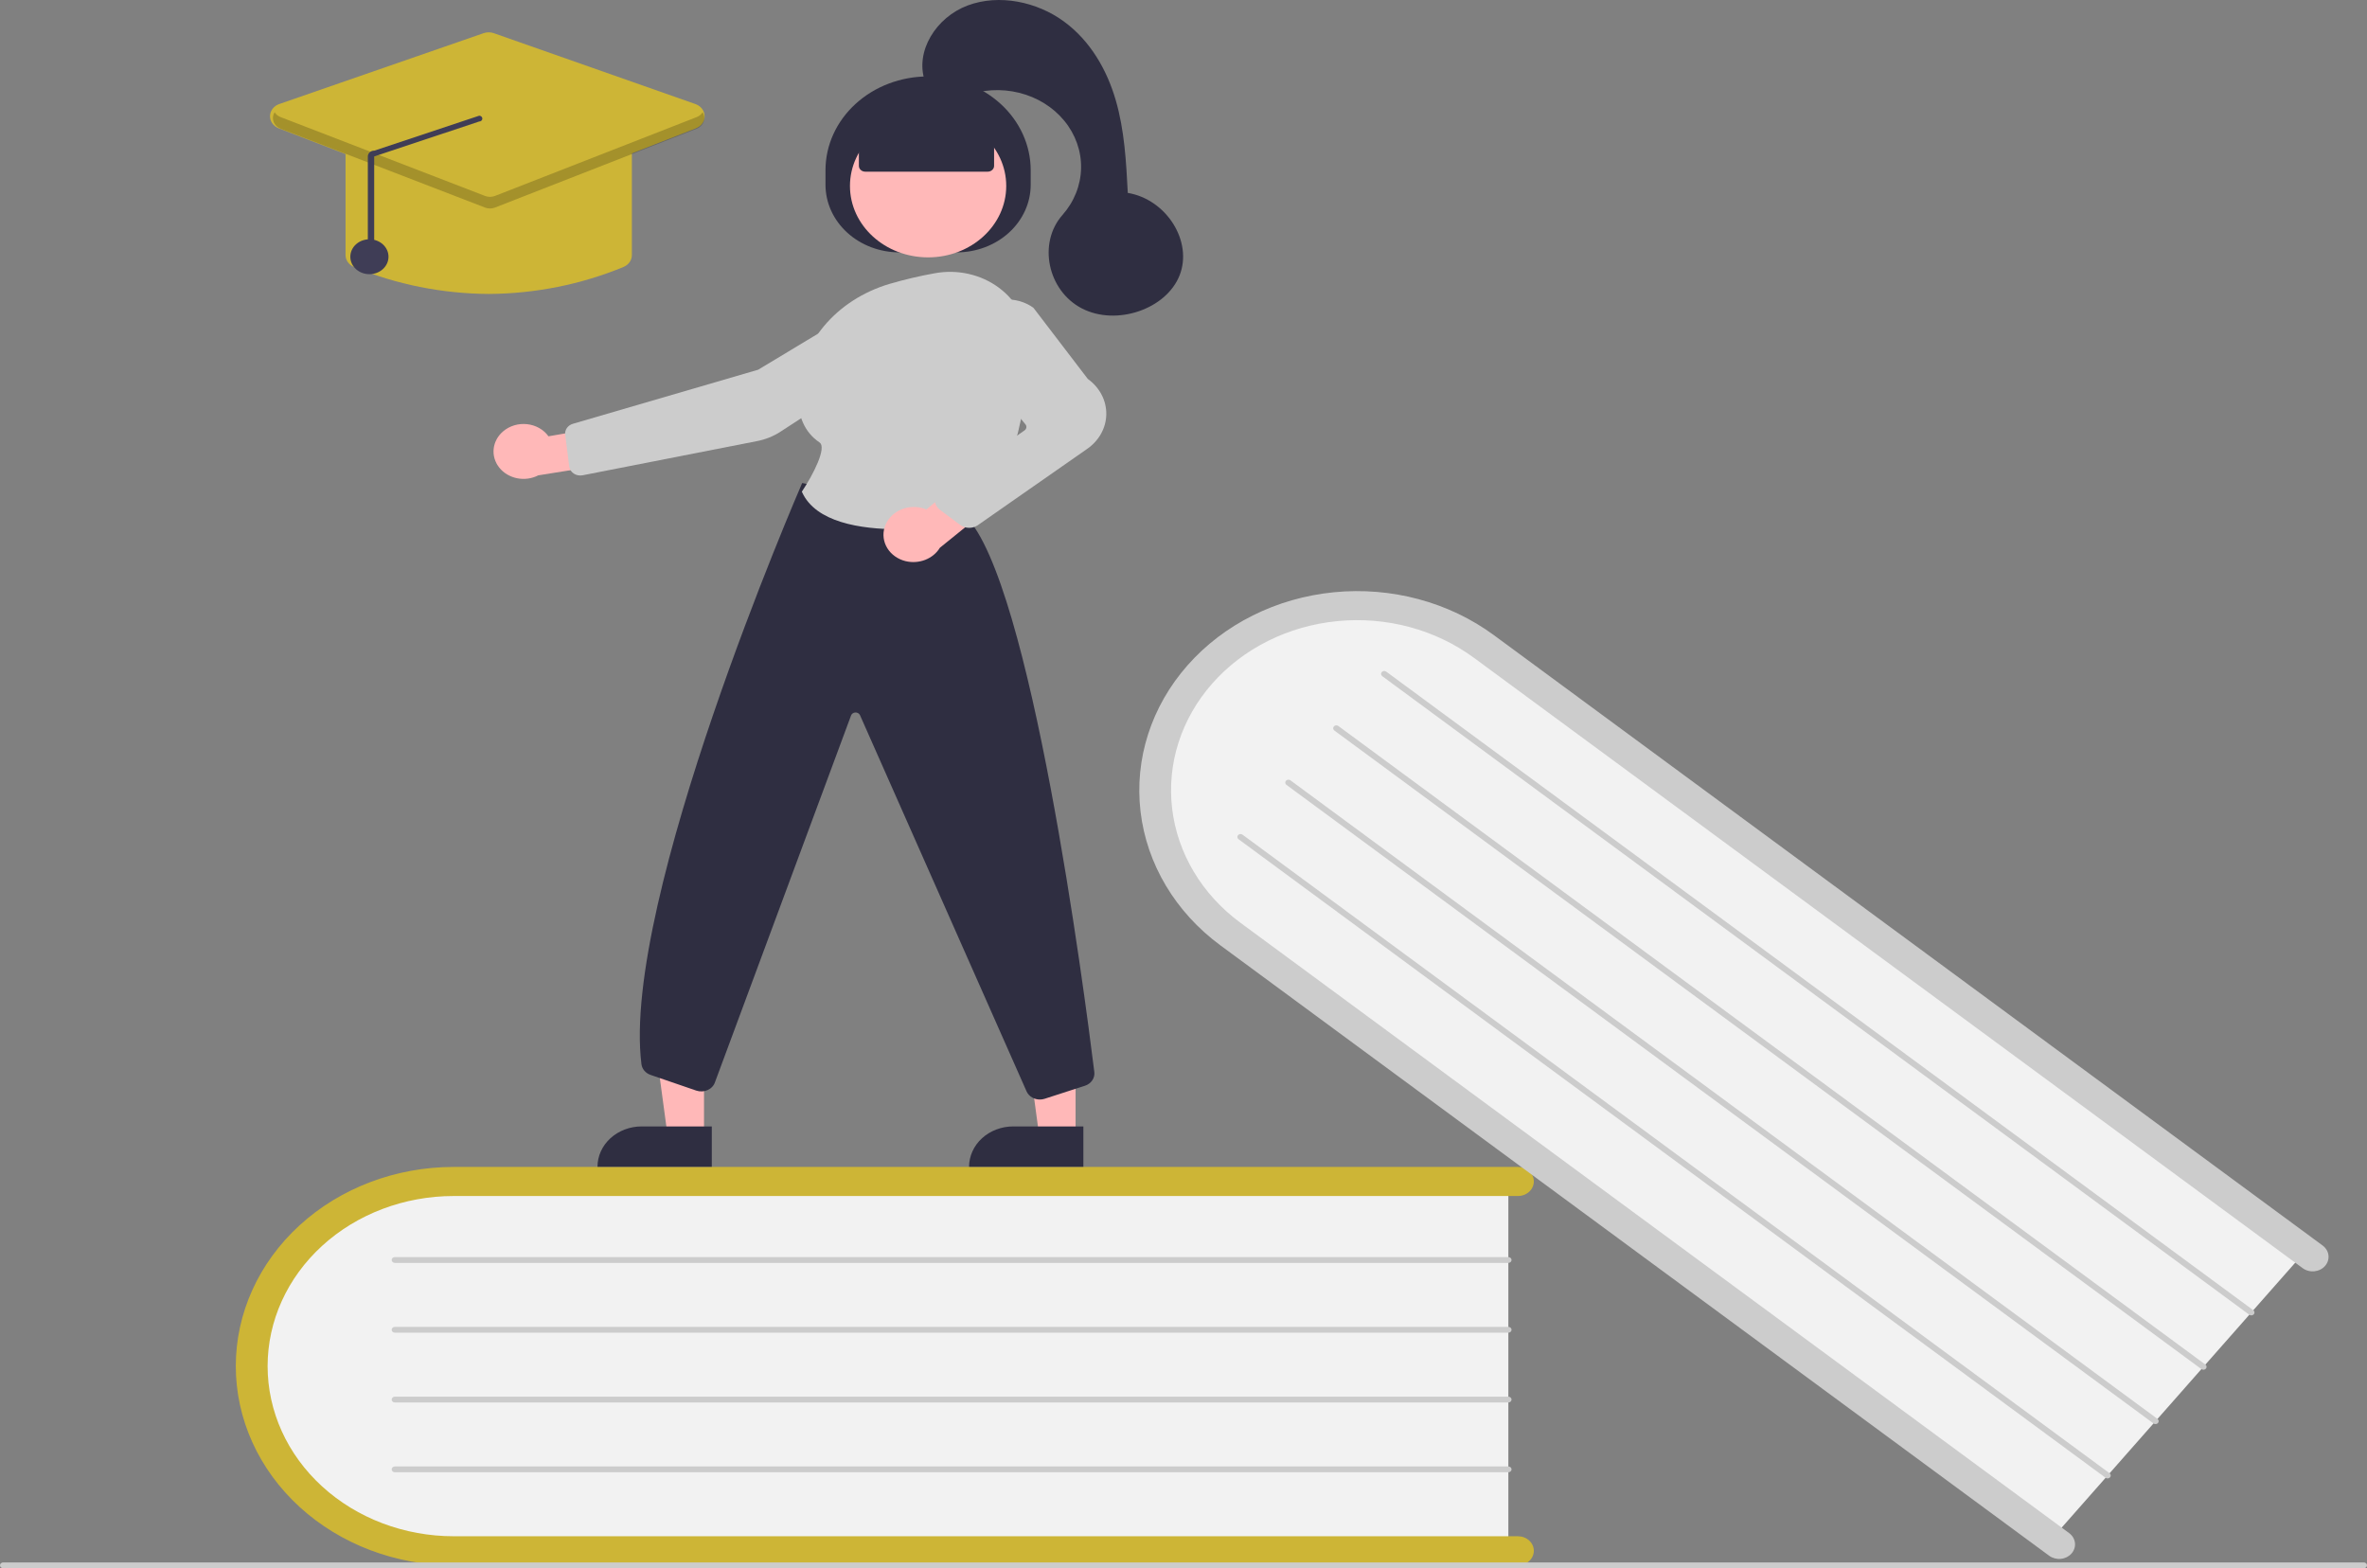 <svg width="240" height="159" viewBox="0 0 240 159" fill="none" xmlns="http://www.w3.org/2000/svg">
<rect x="0" y="0" width="240" height="159" fill="#808080" stroke="none"/>
<g clip-path="url(#clip0)">
<path d="M152.94 119.197V157.526H47.876C35.905 157.526 26.166 148.929 26.166 138.362C26.166 127.795 35.905 119.197 47.876 119.197H152.94Z" fill="#F2F2F2"/>
<path d="M155.521 157.231C155.521 157.622 155.351 157.997 155.048 158.273C154.746 158.55 154.336 158.705 153.908 158.705H46.005C40.144 158.705 34.524 156.577 30.38 152.79C26.236 149.002 23.908 143.865 23.908 138.509C23.908 133.153 26.236 128.016 30.38 124.228C34.524 120.441 40.144 118.313 46.005 118.313H153.908C154.336 118.313 154.746 118.468 155.048 118.745C155.351 119.021 155.521 119.396 155.521 119.787C155.521 120.178 155.351 120.553 155.048 120.829C154.746 121.106 154.336 121.261 153.908 121.261H46.005C41 121.261 36.2 123.078 32.661 126.313C29.122 129.548 27.134 133.935 27.134 138.509C27.134 143.083 29.122 147.47 32.661 150.705C36.2 153.94 41 155.757 46.005 155.757H153.908C154.336 155.757 154.746 155.912 155.048 156.189C155.351 156.465 155.521 156.84 155.521 157.231Z" fill="#CDB536"/>
<path d="M152.94 128.042H40.037C39.951 128.042 39.869 128.011 39.809 127.956C39.748 127.901 39.714 127.826 39.714 127.748C39.714 127.669 39.748 127.594 39.809 127.539C39.869 127.484 39.951 127.453 40.037 127.453H152.94C153.026 127.453 153.108 127.484 153.168 127.539C153.229 127.594 153.263 127.669 153.263 127.748C153.263 127.826 153.229 127.901 153.168 127.956C153.108 128.011 153.026 128.042 152.94 128.042Z" fill="#CCCCCC"/>
<path d="M152.94 135.118H40.037C39.951 135.118 39.869 135.087 39.809 135.032C39.748 134.977 39.714 134.902 39.714 134.824C39.714 134.745 39.748 134.67 39.809 134.615C39.869 134.56 39.951 134.529 40.037 134.529H152.94C153.026 134.529 153.108 134.56 153.168 134.615C153.229 134.67 153.263 134.745 153.263 134.824C153.263 134.902 153.229 134.977 153.168 135.032C153.108 135.087 153.026 135.118 152.94 135.118Z" fill="#CCCCCC"/>
<path d="M152.94 142.194H40.037C39.951 142.194 39.869 142.163 39.809 142.108C39.748 142.053 39.714 141.978 39.714 141.9C39.714 141.821 39.748 141.746 39.809 141.691C39.869 141.636 39.951 141.605 40.037 141.605H152.94C153.026 141.605 153.108 141.636 153.168 141.691C153.229 141.746 153.263 141.821 153.263 141.9C153.263 141.978 153.229 142.053 153.168 142.108C153.108 142.163 153.026 142.194 152.94 142.194Z" fill="#CCCCCC"/>
<path d="M152.94 149.27H40.037C39.951 149.27 39.869 149.239 39.809 149.184C39.748 149.129 39.714 149.054 39.714 148.976C39.714 148.897 39.748 148.822 39.809 148.767C39.869 148.712 39.951 148.681 40.037 148.681H152.94C153.026 148.681 153.108 148.712 153.168 148.767C153.229 148.822 153.263 148.897 153.263 148.976C153.263 149.054 153.229 149.129 153.168 149.184C153.108 149.239 153.026 149.27 152.94 149.27Z" fill="#CCCCCC"/>
<path d="M234.139 126.412L207.828 156.258L126.017 96.008C116.695 89.144 115.013 76.864 122.267 68.636C129.521 60.408 143.007 59.298 152.328 66.163L234.139 126.412Z" fill="#F2F2F2"/>
<path d="M210.04 157.508C209.771 157.812 209.382 158.007 208.956 158.049C208.531 158.091 208.105 157.976 207.772 157.731L123.75 95.854C119.187 92.493 116.271 87.613 115.644 82.287C115.017 76.962 116.731 71.627 120.408 67.456C124.085 63.285 129.424 60.62 135.25 60.047C141.077 59.474 146.914 61.04 151.478 64.401L235.5 126.278C235.665 126.4 235.802 126.55 235.904 126.72C236.006 126.89 236.07 127.076 236.092 127.269C236.115 127.461 236.096 127.656 236.036 127.842C235.977 128.028 235.878 128.201 235.745 128.352C235.612 128.503 235.448 128.628 235.262 128.721C235.076 128.814 234.871 128.872 234.661 128.893C234.45 128.913 234.237 128.896 234.034 128.841C233.83 128.787 233.641 128.696 233.476 128.574L149.454 66.697C147.524 65.275 145.307 64.214 142.929 63.575C140.551 62.936 138.058 62.732 135.593 62.974C133.129 63.216 130.74 63.899 128.565 64.985C126.389 66.07 124.469 67.537 122.914 69.301C121.358 71.066 120.199 73.093 119.501 75.266C118.803 77.44 118.58 79.719 118.846 81.971C119.111 84.224 119.86 86.406 121.049 88.394C122.237 90.382 123.843 92.137 125.774 93.558L209.796 155.435C210.129 155.681 210.342 156.037 210.387 156.426C210.433 156.814 210.308 157.204 210.04 157.508V157.508Z" fill="#CCCCCC"/>
<path d="M228.067 133.3L140.152 68.555C140.119 68.531 140.091 68.501 140.071 68.466C140.051 68.433 140.038 68.395 140.034 68.357C140.029 68.318 140.033 68.279 140.045 68.242C140.057 68.205 140.076 68.17 140.103 68.14C140.13 68.11 140.162 68.085 140.2 68.067C140.237 68.048 140.278 68.036 140.32 68.032C140.362 68.028 140.404 68.031 140.445 68.042C140.486 68.053 140.524 68.071 140.557 68.096L228.472 132.84C228.505 132.865 228.533 132.895 228.553 132.929C228.573 132.963 228.586 133 228.591 133.039C228.595 133.077 228.592 133.116 228.58 133.153C228.568 133.19 228.548 133.225 228.521 133.255C228.495 133.285 228.462 133.311 228.425 133.329C228.387 133.348 228.347 133.359 228.304 133.363C228.262 133.368 228.22 133.364 228.179 133.353C228.138 133.342 228.1 133.324 228.067 133.3V133.3Z" fill="#CCCCCC"/>
<path d="M223.21 138.81L135.294 74.065C135.228 74.016 135.185 73.945 135.176 73.867C135.167 73.789 135.192 73.711 135.246 73.65C135.3 73.59 135.377 73.551 135.462 73.542C135.547 73.534 135.633 73.557 135.699 73.606L223.615 138.35C223.648 138.375 223.675 138.405 223.696 138.439C223.716 138.473 223.729 138.51 223.733 138.549C223.738 138.587 223.734 138.626 223.722 138.663C223.71 138.7 223.69 138.735 223.664 138.765C223.637 138.795 223.604 138.821 223.567 138.839C223.53 138.858 223.489 138.869 223.447 138.873C223.405 138.878 223.362 138.874 223.322 138.863C223.281 138.852 223.243 138.834 223.21 138.81V138.81Z" fill="#CCCCCC"/>
<path d="M218.352 144.32L130.437 79.575C130.37 79.526 130.328 79.454 130.319 79.377C130.309 79.299 130.334 79.221 130.388 79.16C130.442 79.099 130.52 79.06 130.605 79.052C130.69 79.044 130.775 79.067 130.842 79.115L218.757 143.86C218.79 143.885 218.818 143.915 218.838 143.949C218.858 143.983 218.871 144.02 218.876 144.058C218.88 144.097 218.876 144.136 218.864 144.173C218.852 144.21 218.833 144.245 218.806 144.275C218.779 144.305 218.747 144.33 218.709 144.349C218.672 144.367 218.632 144.379 218.589 144.383C218.547 144.387 218.505 144.384 218.464 144.373C218.423 144.362 218.385 144.344 218.352 144.32V144.32Z" fill="#CCCCCC"/>
<path d="M213.495 149.83L125.58 85.085C125.547 85.06 125.519 85.03 125.499 84.996C125.479 84.963 125.466 84.925 125.461 84.887C125.457 84.848 125.46 84.809 125.472 84.772C125.484 84.735 125.504 84.7 125.531 84.67C125.557 84.64 125.59 84.615 125.627 84.596C125.665 84.578 125.705 84.566 125.747 84.562C125.79 84.558 125.832 84.561 125.873 84.572C125.913 84.583 125.951 84.601 125.984 84.626L213.9 149.37C213.933 149.395 213.96 149.425 213.981 149.459C214.001 149.493 214.014 149.53 214.018 149.568C214.023 149.607 214.019 149.646 214.007 149.683C213.995 149.72 213.976 149.755 213.949 149.785C213.922 149.815 213.889 149.84 213.852 149.859C213.815 149.878 213.774 149.889 213.732 149.893C213.69 149.897 213.647 149.894 213.607 149.883C213.566 149.872 213.528 149.854 213.495 149.83V149.83Z" fill="#CCCCCC"/>
<path d="M239.677 159H0.323C0.237 159 0.155 158.969 0.094 158.914C0.034 158.858 0 158.783 0 158.705C0 158.627 0.034 158.552 0.094 158.497C0.155 158.441 0.237 158.41 0.323 158.41H239.677C239.763 158.41 239.845 158.441 239.906 158.497C239.966 158.552 240 158.627 240 158.705C240 158.783 239.966 158.858 239.906 158.914C239.845 158.969 239.763 159 239.677 159Z" fill="#CCCCCC"/>
<path d="M109.058 115.169L105.371 115.168L103.617 102.167L109.06 102.168L109.058 115.169Z" fill="#FFB8B8"/>
<path d="M102.736 114.205H109.848V118.298H98.258C98.258 117.761 98.374 117.229 98.599 116.732C98.824 116.235 99.154 115.784 99.57 115.404C99.986 115.024 100.479 114.723 101.023 114.517C101.566 114.311 102.148 114.205 102.736 114.205V114.205Z" fill="#2F2E41"/>
<path d="M71.383 115.169L67.695 115.168L65.941 102.167L71.384 102.168L71.383 115.169Z" fill="#FFB8B8"/>
<path d="M65.061 114.205H72.173V118.298H60.583C60.583 117.761 60.698 117.229 60.923 116.732C61.148 116.235 61.478 115.784 61.894 115.404C62.31 115.024 62.804 114.723 63.347 114.517C63.89 114.311 64.472 114.205 65.061 114.205V114.205Z" fill="#2F2E41"/>
<path d="M83.7 18.732V17.258C83.7 14.736 84.796 12.317 86.747 10.534C88.698 8.751 91.344 7.749 94.103 7.749H94.103C96.863 7.749 99.509 8.751 101.46 10.534C103.411 12.317 104.507 14.736 104.507 17.258V18.732C104.507 20.55 103.717 22.293 102.31 23.579C100.904 24.864 98.996 25.587 97.007 25.587H91.2C90.215 25.587 89.24 25.409 88.33 25.065C87.42 24.72 86.593 24.215 85.897 23.579C85.201 22.942 84.648 22.187 84.271 21.355C83.894 20.523 83.7 19.632 83.7 18.732V18.732Z" fill="#2F2E41"/>
<path d="M94.103 26.094C98.479 26.094 102.026 22.852 102.026 18.852C102.026 14.853 98.479 11.611 94.103 11.611C89.728 11.611 86.181 14.853 86.181 18.852C86.181 22.852 89.728 26.094 94.103 26.094Z" fill="#FFB8B8"/>
<path d="M51.008 43.74C51.329 43.463 51.714 43.253 52.133 43.126C52.553 42.999 52.998 42.957 53.438 43.005C53.877 43.052 54.299 43.186 54.675 43.399C55.051 43.611 55.372 43.897 55.614 44.235L62.406 43.061L64.194 46.659L54.577 48.194C53.928 48.529 53.169 48.634 52.441 48.491C51.713 48.347 51.068 47.965 50.628 47.416C50.188 46.867 49.984 46.19 50.054 45.512C50.124 44.835 50.463 44.204 51.008 43.74V43.74Z" fill="#FFB8B8"/>
<path d="M87.927 30.654L88.016 30.777L76.878 37.483L58.085 42.968C57.836 43.041 57.622 43.191 57.48 43.392C57.339 43.593 57.277 43.833 57.307 44.07L57.717 47.298C57.735 47.441 57.786 47.578 57.866 47.702C57.946 47.826 58.053 47.933 58.181 48.017C58.309 48.101 58.454 48.159 58.608 48.189C58.762 48.218 58.921 48.218 59.075 48.188L76.762 44.722C77.618 44.556 78.427 44.23 79.14 43.766L91.652 35.629C92.106 35.333 92.468 34.934 92.703 34.471C92.938 34.009 93.038 33.499 92.994 32.991C92.948 32.482 92.758 31.993 92.442 31.572C92.127 31.15 91.697 30.811 91.195 30.588C90.692 30.365 90.135 30.265 89.578 30.298C89.02 30.331 88.482 30.496 88.015 30.777L87.927 30.654Z" fill="#CCCCCC"/>
<path d="M105.437 111.479C105.153 111.479 104.877 111.404 104.639 111.263C104.402 111.121 104.216 110.92 104.102 110.683L87.195 72.502C87.156 72.419 87.09 72.349 87.005 72.302C86.921 72.254 86.823 72.232 86.725 72.237C86.626 72.242 86.531 72.274 86.454 72.33C86.376 72.386 86.318 72.462 86.289 72.548L72.496 109.719C72.438 109.892 72.342 110.052 72.213 110.19C72.085 110.328 71.927 110.44 71.749 110.52C71.571 110.6 71.378 110.645 71.18 110.654C70.982 110.663 70.784 110.635 70.599 110.572L65.974 108.986C65.723 108.901 65.502 108.754 65.338 108.561C65.172 108.368 65.069 108.137 65.039 107.894C62.959 91.326 81.104 49.508 81.287 49.088L81.338 48.971L97.879 52.315L97.914 52.35C104.513 58.93 109.937 100.432 110.958 108.685C110.996 108.983 110.922 109.284 110.747 109.538C110.573 109.793 110.309 109.985 109.999 110.084L105.917 111.404C105.762 111.454 105.6 111.479 105.437 111.479Z" fill="#2F2E41"/>
<path d="M91.185 53.661C87.177 53.661 82.709 52.931 81.334 49.917L81.302 49.848L81.345 49.783C82.43 48.156 83.865 45.379 83.094 44.857C81.575 43.831 80.838 42.142 80.903 39.837C81.045 34.835 84.774 30.394 90.183 28.786H90.183C91.692 28.345 93.228 27.983 94.784 27.704C95.917 27.495 97.088 27.518 98.21 27.771C99.333 28.024 100.381 28.502 101.278 29.169C102.186 29.841 102.92 30.689 103.428 31.651C103.935 32.613 104.203 33.665 104.212 34.733C104.269 40.079 103.368 47.524 98.757 52.636C98.54 52.873 98.24 53.033 97.907 53.087C95.689 53.454 93.439 53.646 91.185 53.661Z" fill="#CCCCCC"/>
<path d="M89.694 53.461C89.912 52.746 90.43 52.139 91.135 51.771C91.841 51.403 92.677 51.304 93.461 51.496C93.621 51.537 93.778 51.59 93.928 51.655L99.085 47.365L102.672 49.574L95.297 55.538C94.964 56.087 94.44 56.518 93.808 56.763C93.175 57.008 92.472 57.053 91.809 56.891C91.422 56.794 91.061 56.628 90.745 56.403C90.429 56.178 90.165 55.898 89.969 55.579C89.772 55.26 89.647 54.909 89.599 54.545C89.552 54.182 89.584 53.813 89.694 53.461V53.461Z" fill="#FFB8B8"/>
<path d="M98.268 53.516C97.934 53.516 97.609 53.41 97.35 53.217L95.317 51.698C95.147 51.571 95.011 51.411 94.919 51.23C94.827 51.048 94.781 50.85 94.784 50.65C94.787 50.45 94.84 50.253 94.939 50.074C95.037 49.895 95.178 49.739 95.352 49.617L103.881 43.638C103.983 43.567 104.049 43.462 104.066 43.347C104.083 43.231 104.05 43.114 103.973 43.021L98.708 36.659C98.097 35.923 97.79 35.012 97.842 34.089C97.895 33.165 98.303 32.288 98.995 31.613V31.613C99.723 30.894 100.721 30.452 101.79 30.374C102.859 30.296 103.92 30.587 104.765 31.192L104.798 31.224L110.296 38.418C110.89 38.844 111.369 39.39 111.694 40.013C112.02 40.636 112.183 41.32 112.172 42.01C112.161 42.7 111.975 43.379 111.629 43.993C111.284 44.607 110.787 45.139 110.179 45.549L99.132 53.256C98.882 53.425 98.579 53.516 98.268 53.516Z" fill="#CCCCCC"/>
<path d="M87.086 16.815V13.222L94.103 10.421L100.795 13.222V16.815C100.795 16.972 100.727 17.122 100.606 17.232C100.485 17.343 100.321 17.405 100.15 17.405H87.731C87.56 17.405 87.395 17.343 87.275 17.232C87.153 17.122 87.086 16.972 87.086 16.815Z" fill="#2F2E41"/>
<path d="M93.781 8.226C92.749 5.207 94.917 1.748 98.12 0.553C101.324 -0.642 105.157 0.193 107.86 2.167C110.564 4.141 112.241 7.098 113.129 10.155C114.018 13.211 114.187 16.398 114.351 19.557C118.287 20.218 120.965 24.485 119.601 27.924C118.238 31.363 113.191 33.072 109.705 31.274C106.22 29.477 105.21 24.645 107.726 21.8C108.916 20.454 109.581 18.783 109.615 17.053C109.649 15.322 109.051 13.631 107.914 12.246C106.778 10.862 105.169 9.863 103.342 9.409C101.514 8.955 99.573 9.071 97.826 9.738C95.886 10.48 93.452 8.553 93.781 8.226Z" fill="#2F2E41"/>
<path d="M49.553 29.803C44.84 29.774 40.187 28.843 35.892 27.068C35.637 26.964 35.42 26.794 35.268 26.579C35.116 26.364 35.036 26.114 35.037 25.858V15.121C35.037 14.769 35.19 14.432 35.462 14.183C35.735 13.934 36.104 13.794 36.488 13.794H62.617C63.002 13.794 63.371 13.934 63.643 14.183C63.916 14.432 64.069 14.769 64.069 15.121V25.858C64.07 26.114 63.99 26.364 63.838 26.579C63.686 26.794 63.469 26.964 63.214 27.068C58.919 28.843 54.266 29.774 49.553 29.803V29.803Z" fill="#CDB536"/>
<path d="M49.549 21.104C49.356 21.104 49.164 21.069 48.985 21L28.265 13.011C27.998 12.908 27.771 12.734 27.613 12.512C27.455 12.289 27.373 12.029 27.378 11.764C27.384 11.499 27.476 11.242 27.642 11.025C27.809 10.808 28.044 10.642 28.315 10.548L49.035 3.363C49.369 3.247 49.738 3.248 50.071 3.365L70.513 10.55C70.783 10.645 71.016 10.811 71.181 11.027C71.347 11.243 71.439 11.5 71.444 11.764C71.449 12.028 71.368 12.287 71.211 12.509C71.054 12.73 70.829 12.904 70.563 13.008L50.12 20.998C49.94 21.068 49.746 21.104 49.549 21.104V21.104Z" fill="#CDB536"/>
<path d="M37.456 27.799C38.525 27.799 39.392 27.007 39.392 26.03C39.392 25.053 38.525 24.261 37.456 24.261C36.387 24.261 35.521 25.053 35.521 26.03C35.521 27.007 36.387 27.799 37.456 27.799Z" fill="#3F3D56"/>
<path opacity="0.2" d="M70.634 11.874L50.191 19.864C50.032 19.926 49.86 19.958 49.687 19.959C49.513 19.959 49.342 19.928 49.182 19.866L28.462 11.876C28.202 11.778 27.985 11.604 27.845 11.381C27.754 11.526 27.697 11.687 27.679 11.853C27.661 12.019 27.682 12.187 27.74 12.345C27.798 12.504 27.893 12.649 28.017 12.772C28.142 12.894 28.294 12.991 28.462 13.056L49.182 21.045C49.342 21.107 49.513 21.139 49.687 21.138C49.86 21.138 50.032 21.105 50.191 21.043L70.634 13.053C70.802 12.988 70.952 12.891 71.076 12.768C71.199 12.646 71.293 12.501 71.351 12.343C71.409 12.185 71.429 12.017 71.411 11.851C71.392 11.685 71.336 11.525 71.245 11.381C71.106 11.602 70.891 11.776 70.634 11.874V11.874Z" fill="black"/>
<path d="M37.619 26.023C37.704 26.023 37.786 25.992 37.847 25.936C37.907 25.881 37.941 25.806 37.941 25.728V15.862L48.581 12.32C48.666 12.321 48.749 12.291 48.81 12.237C48.871 12.182 48.907 12.108 48.908 12.029C48.909 11.951 48.876 11.876 48.817 11.82C48.757 11.764 48.676 11.731 48.59 11.73L37.951 15.273C37.865 15.271 37.78 15.285 37.701 15.314C37.621 15.343 37.549 15.387 37.489 15.442C37.428 15.497 37.379 15.562 37.346 15.634C37.313 15.707 37.296 15.784 37.296 15.862V25.728C37.296 25.806 37.33 25.881 37.391 25.936C37.451 25.992 37.533 26.023 37.619 26.023V26.023Z" fill="#3F3D56"/>
</g>
<defs>
<clipPath id="clip0">
<rect width="240" height="159" fill="white"/>
</clipPath>
</defs>
</svg>
